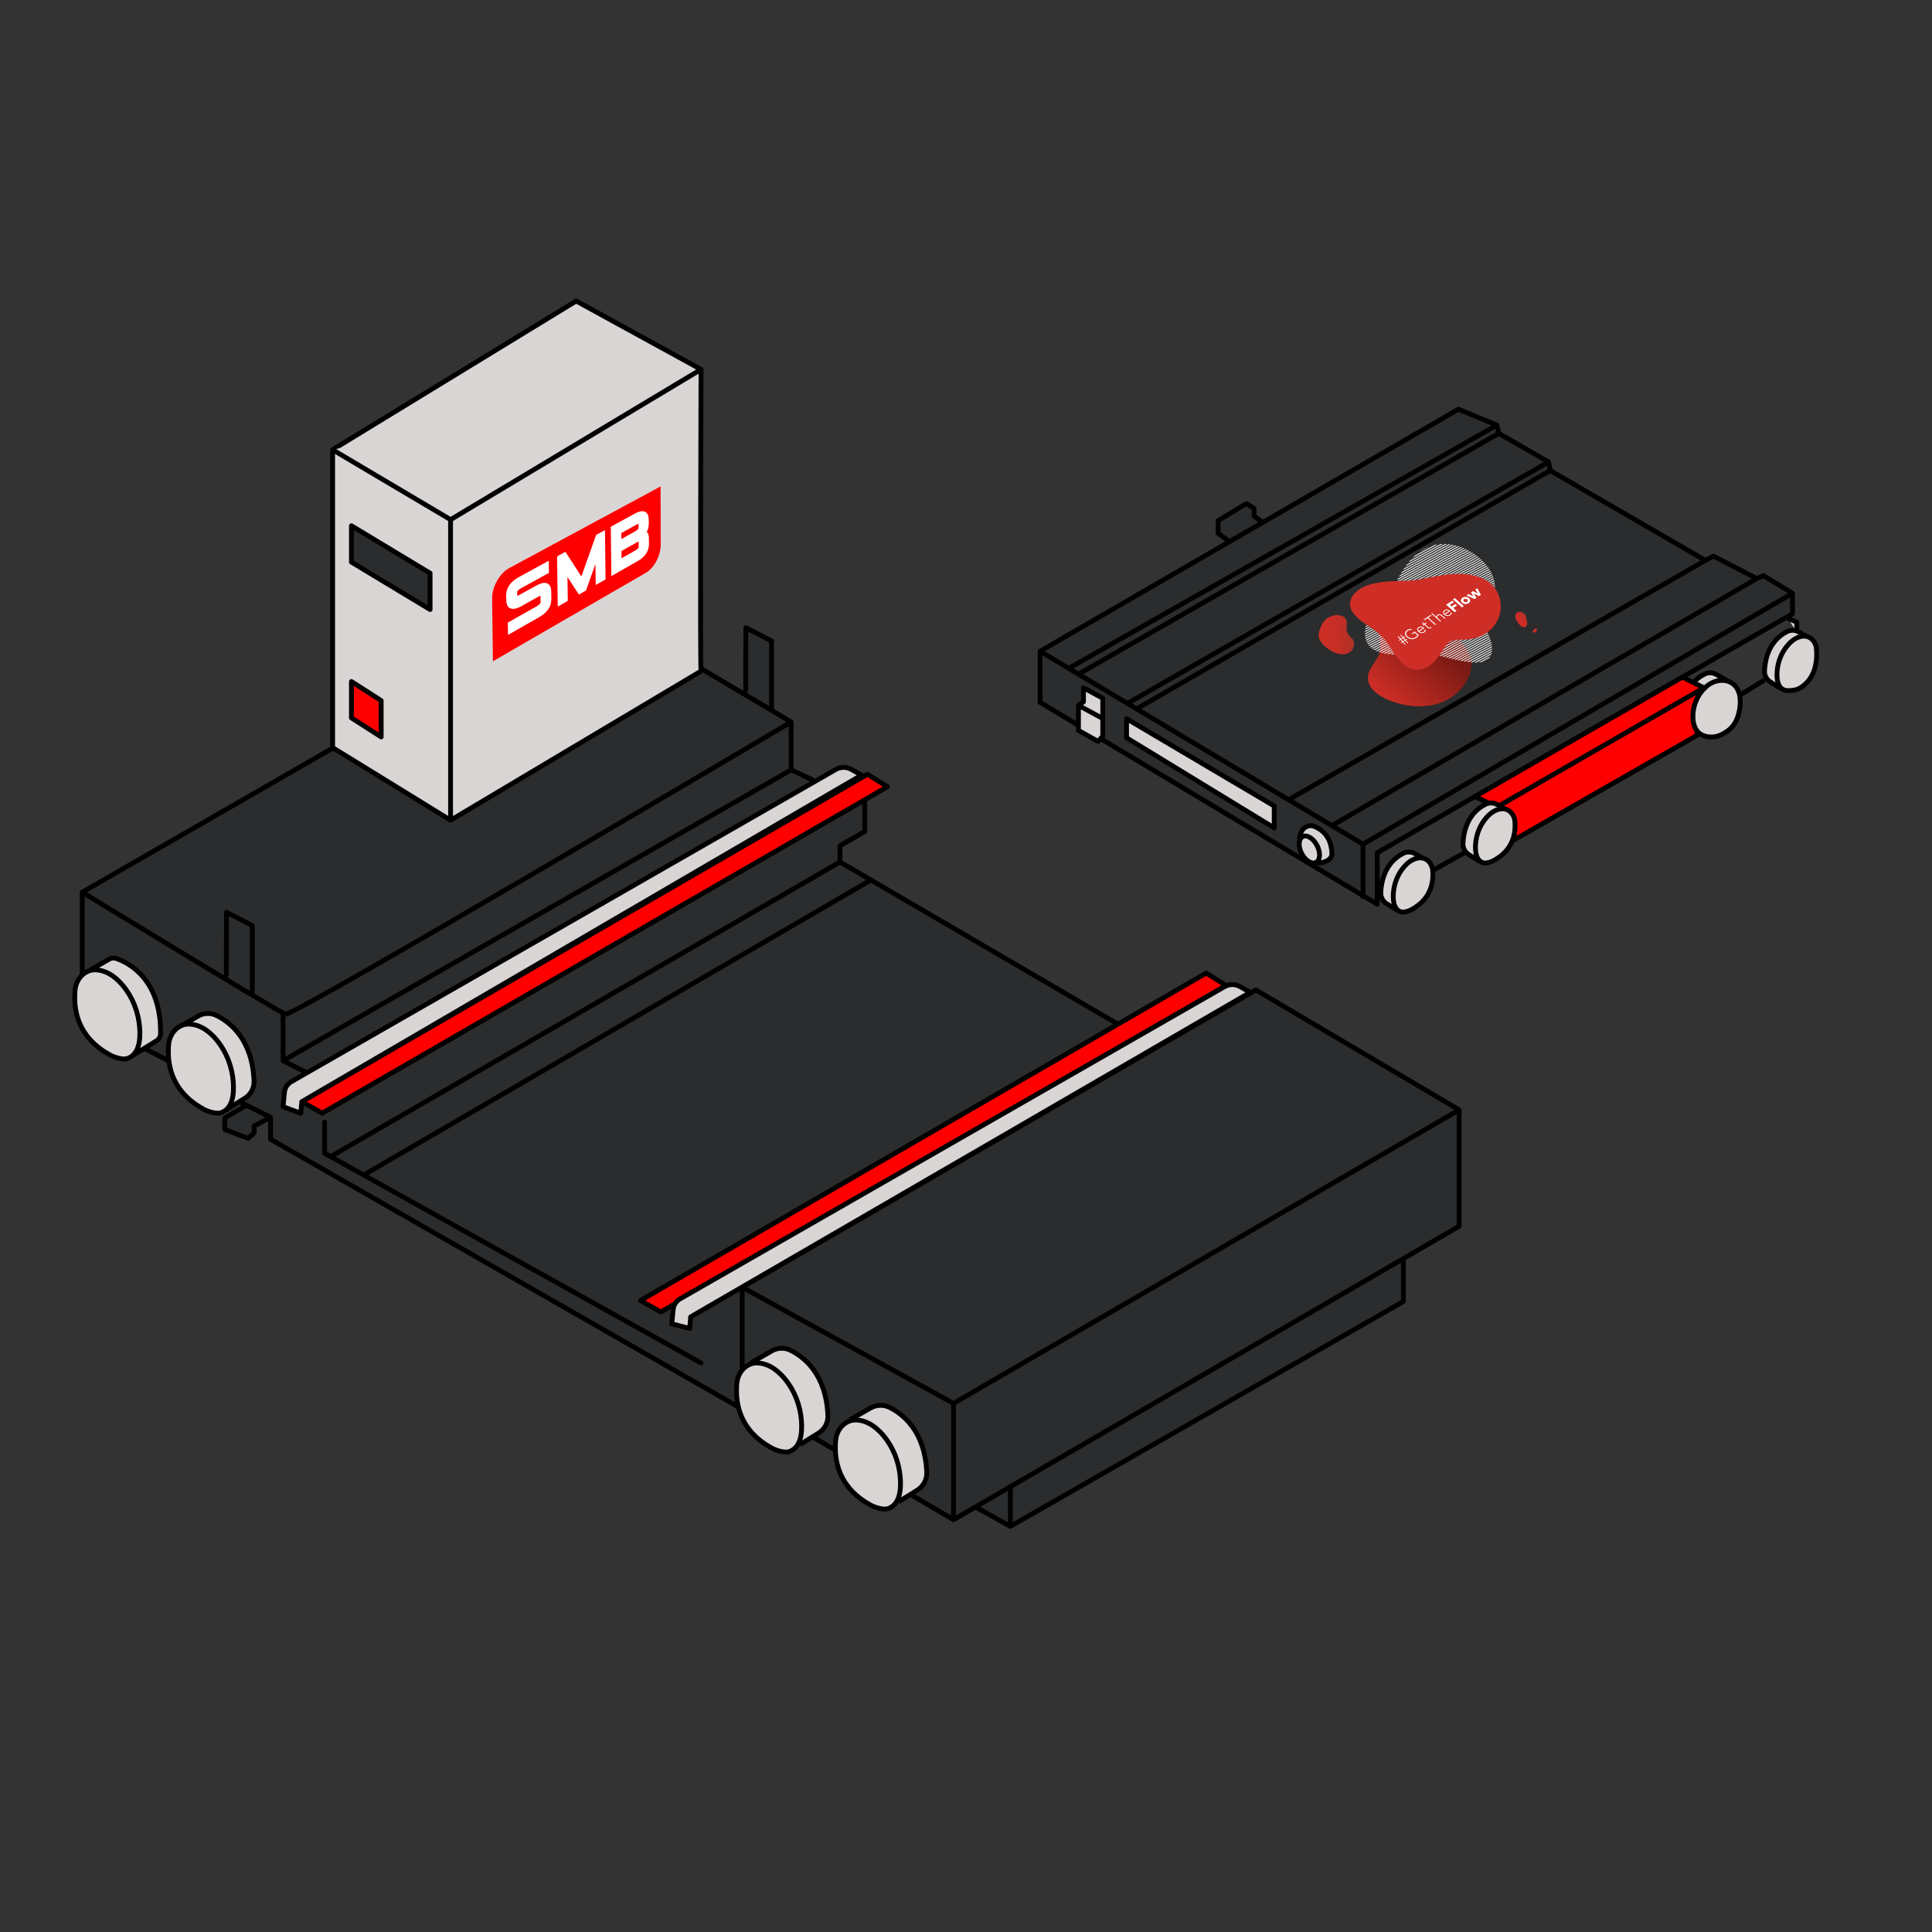 <?xml version="1.0" encoding="UTF-8"?>
<svg xmlns="http://www.w3.org/2000/svg" xmlns:xlink="http://www.w3.org/1999/xlink" id="CAPtriever" viewBox="0 0 800 800">
  <rect x="0" y="0" width="800" height="800" fill="#333333" stroke="none"/>
  <defs>
    <style>
      .cls-1 {
        fill-rule: evenodd;
      }

      .cls-1, .cls-2 {
        fill: #fff;
      }

      .cls-3 {
        fill: url(#Unbenannter_Verlauf_2);
      }

      .cls-4 {
        fill: url(#Unbenannter_Verlauf_4);
      }

      .cls-5 {
        fill: #f4f4f4;
      }

      .cls-6 {
        stroke-linecap: round;
      }

      .cls-6, .cls-7, .cls-8 {
        fill: none;
      }

      .cls-6, .cls-7, .cls-8, .cls-9, .cls-10, .cls-11 {
        stroke-width: 2px;
      }

      .cls-6, .cls-8, .cls-9, .cls-10, .cls-11 {
        stroke: #000;
        stroke-linejoin: round;
      }

      .cls-7 {
        stroke: #fff;
        stroke-miterlimit: 3.86;
      }

      .cls-12, .cls-9 {
        fill: #2b2c2d;
      }

      .cls-13 {
        fill: #ce2e26;
      }

      .cls-10, .cls-14 {
        fill: red;
      }

      .cls-15 {
        fill: url(#Unbenannter_Verlauf_4-3);
      }

      .cls-16 {
        fill: url(#Unbenannter_Verlauf_4-2);
      }

      .cls-11 {
        fill: #dad5d5;
      }
    </style>
    <linearGradient id="Unbenannter_Verlauf_2" data-name="Unbenannter Verlauf 2" x1="565.6" y1="-6434.44" x2="606.31" y2="-6434.44" gradientTransform="translate(-4885.72 -3825.12) rotate(-33.41) scale(1 -1) skewX(-15)" gradientUnits="userSpaceOnUse">
      <stop offset="0" stop-color="#ce2e26"></stop>
      <stop offset=".24" stop-color="#b42820"></stop>
      <stop offset=".75" stop-color="#7f1b15"></stop>
      <stop offset="1" stop-color="#6b1611"></stop>
    </linearGradient>
    <linearGradient id="Unbenannter_Verlauf_4" data-name="Unbenannter Verlauf 4" x1="628.23" y1="-6444.15" x2="633.15" y2="-6444.15" gradientTransform="translate(-4885.72 -3825.12) rotate(-33.41) scale(1 -1) skewX(-15)" gradientUnits="userSpaceOnUse">
      <stop offset="0" stop-color="#ce2e26"></stop>
      <stop offset=".35" stop-color="#cb2e26"></stop>
      <stop offset=".61" stop-color="#c22e26"></stop>
      <stop offset=".85" stop-color="#b33127"></stop>
      <stop offset="1" stop-color="#a63629"></stop>
    </linearGradient>
    <linearGradient id="Unbenannter_Verlauf_4-2" data-name="Unbenannter Verlauf 4" x1="629.59" y1="-6450.98" x2="631.79" y2="-6450.98" xlink:href="#Unbenannter_Verlauf_4"></linearGradient>
    <linearGradient id="Unbenannter_Verlauf_4-3" data-name="Unbenannter Verlauf 4" x1="567.98" y1="-6403.01" x2="577.71" y2="-6411.18" xlink:href="#Unbenannter_Verlauf_4"></linearGradient>
  </defs>
  <polyline class="cls-9" points="102.05 457.66 93.08 462.88 93.08 467.72 102.75 471.37 105.24 469.1 105.24 466.24 112.02 462.65"></polyline>
  <path class="cls-9" d="M522.98,216.27c-.33-.07-3.71-2.61-3.71-2.61v-3.16l-3.22-1.97-11.64,7.04v5.29l4.9,3.56"></path>
  <polygon class="cls-12" points="581.1 515.97 581.1 538.93 418.37 632.04 305.73 582.57 112.02 471.73 112.02 462.65 54.12 431.14 34.72 403.19 34.72 369.07 243.43 248.98 327.6 298.96 327.6 318.78 358.09 331.18 358.09 344.3 347.82 350.21 347.82 356.92 478.28 433.77 581.1 515.97"></polygon>
  <path class="cls-9" d="M308.85,287.83c-.15-.09,0-27.93,0-27.93l10.66,5.52v28.73"></path>
  <path class="cls-9" d="M34.06,369.45l209.36-120.46,84.17,49.97s-206.21,122.04-209.36,120.99c-3.16-1.05-84.17-50.5-84.17-50.5Z"></path>
  <path class="cls-11" d="M73.48,425.65l8.57-4.92c2.33-1.33,5.15-1.42,7.56-.25,5.66,2.75,14.9,9.87,15.58,27.17.11,2.88-1.37,5.6-3.82,7.12l-7.77,4.8"></path>
  <polygon class="cls-9" points="307.32 533.01 307.32 577.84 394.83 629.28 604.19 507.76 604.19 459.57 520.03 409.92 307.32 533.01"></polygon>
  <polyline class="cls-8" points="307.32 533.01 394.83 581.11 604.19 459.57"></polyline>
  <line class="cls-8" x1="394.83" y1="581.11" x2="394.83" y2="629.28"></line>
  <polyline class="cls-8" points="581.1 521.17 581.1 538.93 418.37 632.04 403.93 624"></polyline>
  <polyline class="cls-8" points="327.6 298.96 327.6 318.78 117.21 439.23 117.21 419.95"></polyline>
  <path class="cls-11" d="M34.72,403.19l10.51-6.03c.85-.49,1.86-.6,2.79-.3,4.72,1.57,18.75,8.16,18.46,31.13-.02,1.2-.63,2.33-1.65,2.96l-5.83,3.6-4.14,2.56"></path>
  <line class="cls-8" x1="69.7" y1="439.23" x2="59.73" y2="434.1"></line>
  <polyline class="cls-8" points="99.1 456.18 112.02 462.65 112.02 471.73 309.3 584.62"></polyline>
  <polygon class="cls-10" points="359.19 320.62 367.48 325.75 133.39 460.94 124.97 456.18 359.19 320.62"></polygon>
  <polygon class="cls-10" points="499.45 402.93 507.73 408.06 273.64 543.26 265.23 538.49 499.45 402.93"></polygon>
  <line class="cls-8" x1="117.21" y1="439.23" x2="127.14" y2="444.24"></line>
  <line class="cls-8" x1="327.6" y1="318.78" x2="336.83" y2="323.12"></line>
  <path class="cls-11" d="M356.76,320.95l-4.3-2.38c-1.98-1.1-4.4-1.08-6.37.05l-225.46,129.28c-1.61.92-2.67,2.57-2.85,4.41l-.57,5.94,7.36,2.71.39-4.77,231.79-135.23Z"></path>
  <path class="cls-11" d="M517.72,410.89l-4.3-2.38c-1.98-1.1-4.4-1.08-6.37.05l-225.46,129.28c-1.61.92-2.67,2.57-2.85,4.41l-.57,5.94,7.43,1.87.39-4.77,231.72-134.39Z"></path>
  <polyline class="cls-8" points="358.09 331.18 358.09 344.3 347.82 350.21 347.82 356.92 462.69 423.95"></polyline>
  <path class="cls-11" d="M311.09,564.25l8.51-4.88c2.37-1.36,5.25-1.45,7.7-.25,5.66,2.77,14.8,9.88,15.51,27.06.12,2.93-1.39,5.7-3.89,7.25l-7.69,4.75"></path>
  <path class="cls-11" d="M313.73,564.38c3.26.14,7.21,1.69,11.26,6.58,4.01,4.84,6.33,10.89,6.85,17.15.44,5.32-.24,11.35-5.07,12.97-1.96.66-5.56-.53-7.36-1.55-4.93-2.77-15.66-9.8-14.32-26.57.39-4.93,4.11-8.78,8.65-8.59Z"></path>
  <path class="cls-11" d="M352.03,587.86l8.37-4.8c2.46-1.41,5.45-1.52,7.99-.26,5.65,2.81,14.6,9.91,15.36,26.81.14,3.04-1.44,5.91-4.03,7.51l-7.54,4.66"></path>
  <path class="cls-11" d="M354.66,587.99c3.26.14,7.21,1.69,11.26,6.58,4.01,4.84,6.33,10.89,6.85,17.15.44,5.32-.24,11.35-5.07,12.97-1.96.66-5.56-.53-7.36-1.55-4.93-2.77-15.66-9.8-14.32-26.57.39-4.93,4.11-8.78,8.65-8.59Z"></path>
  <line class="cls-8" x1="347.82" y1="356.92" x2="136.97" y2="478.88"></line>
  <polyline class="cls-6" points="134.41 464.66 134.41 477.52 290.28 564.38"></polyline>
  <line class="cls-8" x1="360.62" y1="364.39" x2="150.66" y2="486.51"></line>
  <path class="cls-8" d="M93.8,405.66c-.15-.09,0-27.93,0-27.93l10.66,5.52v28.73"></path>
  <line class="cls-8" x1="418.37" y1="632.04" x2="418.37" y2="614.96"></line>
  <path class="cls-11" d="M78.46,424.06c3.26.14,7.21,1.69,11.26,6.58,4.01,4.84,6.33,10.89,6.85,17.15.44,5.32-.24,11.35-5.07,12.97-1.96.66-5.56-.53-7.36-1.55-4.93-2.77-15.66-9.8-14.32-26.57.39-4.93,4.11-8.78,8.65-8.59Z"></path>
  <path class="cls-11" d="M39.7,401.6c3.26.14,7.21,1.69,11.26,6.58,4.01,4.84,6.33,10.89,6.85,17.15.44,5.32-.24,11.35-5.07,12.97-1.96.66-5.56-.53-7.36-1.55-4.93-2.77-15.66-9.8-14.32-26.57.39-4.93,4.11-8.78,8.65-8.59Z"></path>
  <line class="cls-11" x1="34.06" y1="369.45" x2="34.06" y2="403.19"></line>
  <polygon class="cls-9" points="430.69 269.66 603.89 169.45 619.81 176.03 620.6 179.45 641.24 191.28 641.9 194.83 706.14 232.05 709.5 230.28 727.45 239.55 730.21 238.36 742.24 245.66 742.24 254.14 570.29 353.11 570.29 374.41 430.69 290.84 430.69 269.66"></polygon>
  <path class="cls-11" d="M591.04,356.41l-5.09-2.92c-1.49-.86-3.32-.93-4.86-.16-3.44,1.71-8.88,6.03-9.34,16.31-.08,1.85.88,3.6,2.45,4.57l4.59,2.83"></path>
  <path class="cls-11" d="M587.99,355.22c-1.98.08-4.39,1.03-6.85,4.01-2.44,2.95-3.85,6.62-4.16,10.44-.26,3.23.14,6.91,3.08,7.89,1.19.4,3.38-.32,4.48-.94,3-1.69,9.53-5.96,8.71-16.17-.24-3-2.5-5.34-5.26-5.23Z"></path>
  <path class="cls-11" d="M715.79,282.2l-5.09-2.92c-1.49-.86-3.32-.93-4.86-.16-3.44,1.71-8.88,6.03-9.34,16.31-.08,1.85.88,3.6,2.45,4.57l4.59,2.83"></path>
  <path class="cls-11" d="M749.94,264.61l-5.09-2.92c-1.49-.86-3.32-.93-4.86-.16-3.44,1.71-8.88,6.03-9.34,16.31-.08,1.85.88,3.6,2.45,4.57l4.59,2.83"></path>
  <path class="cls-11" d="M746.89,263.42c-1.98.08-4.39,1.03-6.85,4.01-2.44,2.95-3.85,6.62-4.16,10.44-.26,3.23.14,6.91,3.08,7.89,1.19.4,4.24.17,5.65-.5,3.54-1.69,8.36-6.4,7.54-16.6-.24-3-2.5-5.34-5.26-5.23Z"></path>
  <line class="cls-11" x1="619.81" y1="176.03" x2="442.54" y2="276.74"></line>
  <line class="cls-11" x1="620.6" y1="179.45" x2="446.56" y2="279.15"></line>
  <line class="cls-11" x1="641.24" y1="191.28" x2="466.85" y2="291.27"></line>
  <line class="cls-11" x1="641.9" y1="194.83" x2="471" y2="293.33"></line>
  <line class="cls-11" x1="727.45" y1="239.55" x2="551.5" y2="341.88"></line>
  <line class="cls-11" x1="706.14" y1="232.05" x2="533.58" y2="331.16"></line>
  <polyline class="cls-11" points="740.29 256.05 744.01 257.63 744.01 261.69"></polyline>
  <line class="cls-11" x1="730.64" y1="281.57" x2="720.16" y2="288.01"></line>
  <path class="cls-10" d="M696.66,280.38l8.9,4.41s-7.23,6.55-2.5,19.49l-78.51,44.89-4.68-14.99-9.13-4.34,85.92-49.45Z"></path>
  <line class="cls-8" x1="619.86" y1="334.17" x2="705.55" y2="284.79"></line>
  <path class="cls-11" d="M625.08,336.1l-5.09-2.92c-1.49-.86-3.32-.93-4.86-.16-3.44,1.71-8.88,6.03-9.34,16.31-.08,1.85.88,3.6,2.45,4.57l4.59,2.83"></path>
  <path class="cls-11" d="M622.03,334.91c-1.98.08-4.39,1.03-6.85,4.01s-3.85,6.62-4.16,10.44c-.26,3.23.14,6.91,3.08,7.89,1.19.4,3.38-.32,4.48-.94,3-1.69,9.53-5.96,8.71-16.17-.24-3-2.5-5.34-5.26-5.23Z"></path>
  <path class="cls-11" d="M706.44,284.39c1.89-1.72,4.36-2.74,6.91-2.65,2.4.09,5.16,1.08,6.58,4.7,1.28,3.26.58,8.28-.8,11.49-1.35,3.17-3.81,5.15-6.68,6.42-2.69,1.19-5.84,1.15-8.34-.39-2.05-1.27-3.45-4.29-3.03-8.85.29-3.19,1.55-6.23,3.49-8.79.37-.49,1.11-1.23,1.88-1.93Z"></path>
  <path class="cls-11" d="M606.52,353.11c-.39.08-13.27,7.34-13.27,7.34"></path>
  <polyline class="cls-8" points="742.24 245.66 564.38 349.57 430.69 269.66"></polyline>
  <line class="cls-8" x1="564.38" y1="349.57" x2="564.38" y2="372.03"></line>
  <g>
    <polygon class="cls-11" points="446.56 302.44 446.56 292.09 448.64 290.61 448.64 284.79 456.63 289.13 456.63 304.91 454.65 306.98 446.56 302.44"></polygon>
    <line class="cls-11" x1="446.56" y1="292.09" x2="456.63" y2="297.51"></line>
  </g>
  <polygon class="cls-11" points="466.48 297.62 466.48 305.51 527.63 342.82 527.63 333.75 466.48 297.62"></polygon>
  <path class="cls-11" d="M538.09,347.69s0-3.42,2.22-4.99c1.12-.8,2.51-1.06,3.79-.54,2.32.93,7.02,3.33,7.41,11.05.1,1.99-1.15,2.97-3.36,3.77-.6.22-2.34.41-3.15.27"></path>
  <ellipse class="cls-11" cx="542.18" cy="351.76" rx="3.59" ry="6.02" transform="translate(-100.82 286.62) rotate(-27.19)"></ellipse>
  <g>
    <path class="cls-3" d="M608.4,270.43c-.36-.79-.82-1.56-1.4-2.3-3.96-5.02-10.82-10.9-18.02-12.99-2.21-.64-4.54-.86-6.79-.57-5.09.66-9.47,1.95-10.83,6.13-.88,2.71.39,5.3.18,8.02-.39,5.15-6.93,8.76-4.67,14.33,1.66,4.09,6.99,6.75,11.92,8.16,4.98,1.43,10.51,1.68,15.38.5,1.18-.29,2.32-.65,3.4-1.1,8.11-3.37,14.18-12.75,10.82-20.17h0Z"></path>
    <g>
      <path class="cls-5" d="M612.34,274.32l3.98-2.14.79-.43c-.14.25-.29.47-.46.67l-.07.04-3.17,1.71h0c-.35.07-.7.12-1.08.15h0Z"></path>
      <path class="cls-5" d="M610.47,274.37l5.25-2.83,1.88-1.01c-.05.18-.1.35-.16.51l-1.45.78-4.74,2.55c-.25,0-.51,0-.78,0h0Z"></path>
      <path class="cls-5" d="M608.88,274.26l6.24-3.36,2.66-1.43c-.01.16-.03.31-.06.46l-2.34,1.26-5.82,3.13c-.22-.02-.45-.04-.68-.06h0Z"></path>
      <path class="cls-5" d="M607.43,274.09l7.08-3.82,3.31-1.78c0,.15,0,.29,0,.43l-3.03,1.63-6.72,3.62c-.21-.03-.42-.05-.63-.09h0Z"></path>
      <path class="cls-5" d="M606.06,273.86l.05-.03,7.8-4.2,3.86-2.08c0,.06.01.13.02.19,0,.07,0,.15.01.22l-3.62,1.95-7.52,4.05c-.2-.03-.4-.07-.6-.1h0Z"></path>
      <path class="cls-5" d="M604.75,273.61l.76-.41,7.8-4.2,4.34-2.34c.02.13.05.26.06.39l-4.14,2.23-7.8,4.2-.45.24c-.19-.04-.38-.08-.58-.11h0Z"></path>
      <path class="cls-5" d="M603.47,273.34l1.44-.77,7.8-4.2,4.75-2.56c.03.13.06.25.09.38l-4.58,2.46-7.8,4.2-1.14.61c-.19-.04-.38-.08-.56-.12h0Z"></path>
      <path class="cls-5" d="M602.23,273.05l2.08-1.12,7.8-4.2,5.11-2.75c.04.12.08.24.11.37l-4.96,2.67-7.8,4.2-1.8.97c-.18-.04-.37-.09-.55-.13h0Z"></path>
      <path class="cls-5" d="M600.99,272.76l2.72-1.46,7.8-4.2,5.42-2.92c.05.12.09.24.13.35l-5.29,2.85-7.8,4.2-2.44,1.31c-.18-.04-.36-.09-.55-.13h0Z"></path>
      <path class="cls-5" d="M599.77,272.46l3.34-1.8,7.8-4.2,5.71-3.07c.05.11.1.23.14.35l-5.59,3.01-7.8,4.2-3.06,1.65c-.18-.05-.36-.09-.54-.13h0Z"></path>
      <path class="cls-5" d="M598.55,272.15l3.95-2.13,7.8-4.2,5.97-3.21c.05.11.1.23.16.34l-5.86,3.15-7.8,4.2-3.68,1.98c-.18-.05-.36-.09-.54-.13h0Z"></path>
      <path class="cls-5" d="M597.33,271.85l4.58-2.46,7.8-4.2,6.2-3.34c.06.11.11.23.16.34l-6.1,3.28-7.8,4.2-4.3,2.31c-.18-.04-.36-.09-.54-.13h0Z"></path>
      <path class="cls-5" d="M596.1,271.56l5.21-2.8,7.8-4.2,6.42-3.46c.06.11.11.22.17.33l-6.33,3.41-7.8,4.2-4.92,2.65c-.18-.04-.37-.09-.55-.13h0Z"></path>
      <path class="cls-5" d="M594.84,271.27l5.86-3.16,7.8-4.2,6.64-3.57c.06.11.12.22.17.33l-6.54,3.52-7.8,4.2-5.57,3c-.19-.04-.38-.08-.56-.12h0Z"></path>
      <path class="cls-5" d="M593.54,271.01l6.56-3.53,7.8-4.2,6.85-3.69c.05.1.1.19.15.29,0,.02.02.03.02.04l-6.75,3.64-7.8,4.2-6.24,3.36c-.2-.04-.39-.08-.58-.11h0Z"></path>
      <path class="cls-5" d="M592.17,270.8l7.33-3.95,7.8-4.2,7.03-3.79c.06.11.12.22.18.33l-6.95,3.74-7.8,4.2-6.98,3.76c-.21-.03-.42-.06-.62-.09h0Z"></path>
      <path class="cls-5" d="M590.6,270.68l.49-.27,7.8-4.2,7.8-4.2,7.23-3.89c.06.11.12.22.18.33l-7.14,3.85-7.8,4.2-7.8,4.2-.03.02c-.26-.02-.5-.03-.73-.03h0Z"></path>
      <path class="cls-5" d="M588.73,270.73l1.77-.95,7.8-4.2,7.8-4.2,7.44-4.01c.05.11.11.22.17.33l-7.34,3.95-7.8,4.2-7.8,4.2-1.18.64c-.27,0-.56.02-.85.03h0Z"></path>
      <path class="cls-5" d="M586.74,270.84l3.15-1.7,7.8-4.2,7.8-4.2,7.7-4.15c.05.12.09.23.14.35l-7.58,4.08-7.8,4.2-7.8,4.2-2.53,1.36c-.29.02-.58.03-.89.05h0Z"></path>
      <path class="cls-5" d="M584.74,270.96l4.55-2.45,7.8-4.2,7.8-4.2,7.8-4.2.24-.13c.03.12.07.25.11.37l-.08.04-7.8,4.2-7.8,4.2-7.8,4.2-3.93,2.12c-.29.02-.59.03-.89.05h0Z"></path>
      <path class="cls-5" d="M582.78,271.05l5.91-3.18,7.8-4.2,7.8-4.2,7.8-4.2.7-.38c0,.13.02.27.04.4l-.47.25-7.8,4.2-7.8,4.2-7.8,4.2-5.32,2.86c-.28.01-.57.03-.86.04h0Z"></path>
      <path class="cls-5" d="M580.89,271.11l7.2-3.87,7.8-4.2,7.8-4.2,7.8-4.2,1.42-.77c-.04.14-.08.29-.1.44,0,.01,0,.03,0,.04l-1.05.57-7.8,4.2-7.8,4.2-7.8,4.2-6.64,3.57c-.27,0-.55.01-.83.02Z"></path>
      <path class="cls-5" d="M579.1,271.12l.59-.32,7.8-4.2,7.8-4.2,7.8-4.2,7.8-4.2,2.78-1.5c-.17.22-.33.44-.46.67h0l-2.05,1.11-7.8,4.2-7.8,4.2-7.8,4.2-7.8,4.2-.07.04c-.26,0-.52,0-.78,0h0Z"></path>
      <path class="cls-5" d="M577.41,271.07l1.68-.9,7.8-4.2,7.8-4.2,7.8-4.2,7.8-4.2,5.44-2.93c-.31.32-.66.64-1.01.97l-4.17,2.24-7.8,4.2-7.8,4.2-7.8,4.2-7.8,4.2-1.21.65c-.25,0-.49-.02-.74-.03h0Z"></path>
      <path class="cls-5" d="M575.84,270.96l2.65-1.43,7.8-4.2,7.8-4.2,7.8-4.2,7.8-4.2,7.46-4.02c-.17.24-.35.48-.53.71l-6.66,3.59-7.8,4.2-7.8,4.2-7.8,4.2-7.8,4.2-2.23,1.2c-.23-.02-.46-.04-.68-.06h0Z"></path>
      <path class="cls-5" d="M574.38,270.78l3.51-1.89,7.8-4.2,7.8-4.2,7.8-4.2,7.8-4.2,7.8-4.2,1.11-.6c-.1.21-.21.41-.33.6h0l-.52.28-7.8,4.2-7.8,4.2-7.8,4.2-7.8,4.2-7.8,4.2-3.14,1.69c-.21-.03-.42-.05-.63-.08h0Z"></path>
      <path class="cls-5" d="M573.03,270.55l4.25-2.29,7.8-4.2,7.8-4.2,7.8-4.2,7.8-4.2,7.8-4.2,2.25-1.21c-.06.18-.13.36-.2.53h0l-1.77.96-7.8,4.2-7.8,4.2-7.8,4.2-7.8,4.2-7.8,4.2-3.94,2.12c-.2-.03-.39-.07-.58-.11h0Z"></path>
      <path class="cls-5" d="M571.8,270.25l4.88-2.63,7.8-4.2,7.8-4.2,7.8-4.2,7.8-4.2,7.8-4.2,3.16-1.7c-.03.16-.07.33-.12.49l-2.78,1.5-7.8,4.2-7.8,4.2-7.8,4.2-7.8,4.2-7.8,4.2-4.61,2.48c-.18-.04-.36-.09-.53-.14h0Z"></path>
      <path class="cls-5" d="M570.69,269.89l5.39-2.9,7.8-4.2,7.8-4.2,7.8-4.2,7.8-4.2,7.8-4.2,3.92-2.11c-.01.15-.03.3-.05.45l-3.6,1.94-7.8,4.2-7.8,4.2-7.8,4.2-7.8,4.2-7.8,4.2-5.18,2.79c-.16-.05-.32-.11-.48-.17h0Z"></path>
      <path class="cls-5" d="M569.69,269.47l5.79-3.12,7.8-4.2,7.8-4.2,7.8-4.2,7.8-4.2,7.8-4.2,4.56-2.46c0,.05,0,.1,0,.15,0,.09,0,.18,0,.27l-4.29,2.31-7.8,4.2-7.8,4.2-7.8,4.2-7.8,4.2-7.8,4.2-5.63,3.03c-.15-.06-.29-.13-.43-.19h0Z"></path>
      <path class="cls-5" d="M568.8,268.99l6.08-3.27,7.8-4.2,7.8-4.2,7.8-4.2,7.8-4.2,7.8-4.2,5.12-2.76c.01.14.02.27.03.41l-4.88,2.63-7.8,4.2-7.8,4.2-7.8,4.2-7.8,4.2-7.8,4.2-5.96,3.21c-.13-.07-.26-.14-.38-.22h0Z"></path>
      <path class="cls-5" d="M568.01,268.45l6.26-3.37,7.8-4.2,7.8-4.2,7.8-4.2,7.8-4.2,7.8-4.2,5.6-3.02c.02.13.04.26.06.39l-5.4,2.91-7.8,4.2-7.8,4.2-7.8,4.2-7.8,4.2-7.8,4.2-6.2,3.34c-.11-.08-.23-.16-.34-.24h0Z"></path>
      <path class="cls-5" d="M567.62,268.13c-.1-.09-.2-.18-.29-.27l6.34-3.42,7.8-4.2,7.8-4.2,7.8-4.2,7.8-4.2,7.8-4.2,6.03-3.24c.03.13.06.25.09.38l-5.85,3.15-7.8,4.2-7.8,4.2-7.8,4.2-7.8,4.2-7.8,4.2-6.32,3.4h0Z"></path>
      <path class="cls-5" d="M567,267.51c-.09-.1-.17-.19-.25-.29l6.32-3.41,7.8-4.2,7.8-4.2,7.8-4.2,7.8-4.2,7.8-4.2,6.39-3.44c.04.12.08.24.11.37l-6.24,3.36-7.8,4.2-7.8,4.2-7.8,4.2-7.8,4.2-7.8,4.2-6.34,3.42h0Z"></path>
      <path class="cls-5" d="M566.47,266.83c-.07-.1-.14-.21-.2-.32l6.2-3.34,7.8-4.2,7.8-4.2,7.8-4.2,7.8-4.2,7.8-4.2,6.71-3.61c.05.12.09.24.13.35l-6.58,3.54-7.8,4.2-7.8,4.2-7.8,4.2-7.8,4.2-7.8,4.2-6.27,3.38h0Z"></path>
      <path class="cls-5" d="M566.04,266.11c-.06-.11-.11-.22-.16-.34l5.99-3.23,7.8-4.2,7.8-4.2,7.8-4.2,7.8-4.2,7.8-4.2,6.98-3.76c.05.11.1.23.15.34l-6.87,3.7-7.8,4.2-7.8,4.2-7.8,4.2-7.8,4.2-7.8,4.2-6.1,3.28h0Z"></path>
      <path class="cls-5" d="M565.7,265.33c-.04-.12-.08-.24-.12-.36l5.69-3.06,7.8-4.2,7.8-4.2,7.8-4.2,7.8-4.2,7.8-4.2,7.22-3.89c.06.11.11.22.17.33l-7.12,3.83-7.8,4.2-7.8,4.2-7.8,4.2-7.8,4.2-7.8,4.2-5.84,3.14Z"></path>
      <path class="cls-5" d="M565.46,264.5c-.03-.13-.06-.25-.08-.38l5.3-2.85,7.8-4.2,7.8-4.2,7.8-4.2,7.8-4.2,7.8-4.2,7.41-3.99c.06.11.12.22.18.33l-7.33,3.95-7.8,4.2-7.8,4.2-7.8,4.2-7.8,4.2-7.8,4.2-5.48,2.95h0Z"></path>
      <path class="cls-5" d="M565.3,263.63c-.02-.13-.03-.27-.04-.4l4.82-2.59,7.8-4.2,7.8-4.2,7.8-4.2,7.8-4.2,7.8-4.2,7.57-4.08c.07.1.13.21.2.32l-7.5,4.04-7.8,4.2-7.8,4.2-7.8,4.2-7.8,4.2-7.8,4.2-5.04,2.71h0Z"></path>
      <path class="cls-5" d="M565.22,262.71c0-.14,0-.28,0-.42l4.25-2.29,7.8-4.2,7.8-4.2,7.8-4.2,7.8-4.2,7.8-4.2,7.69-4.14c.08.1.15.21.22.31l-7.64,4.11-7.8,4.2-7.8,4.2-7.8,4.2-7.8,4.2-7.8,4.2-4.51,2.43h0Z"></path>
      <path class="cls-5" d="M565.23,261.75c0-.15.02-.3.03-.44l3.61-1.94,7.8-4.2,7.8-4.2,7.8-4.2,7.8-4.2,7.8-4.2,7.78-4.19c.08.1.15.2.23.3l-7.74,4.17-7.8,4.2-7.8,4.2-7.8,4.2-7.8,4.2-7.8,4.2-3.9,2.1h0Z"></path>
      <path class="cls-5" d="M565.32,260.74c.02-.15.04-.31.06-.46h0l2.88-1.55,7.8-4.2,7.8-4.2,7.8-4.2,7.8-4.2,7.8-4.2,7.8-4.2.03-.02c.08.1.17.19.25.29h0s-7.8,4.21-7.8,4.21l-7.8,4.2-7.8,4.2-7.8,4.2-7.8,4.2-7.8,4.2-3.21,1.73h0Z"></path>
      <path class="cls-5" d="M565.47,259.7c.03-.16.05-.31.08-.47h0l2.12-1.14,7.8-4.2,7.8-4.2,7.8-4.2,7.8-4.2,7.8-4.2,7.8-4.2.05-.03c.09.09.18.19.26.29l-.05.02-7.8,4.2-7.8,4.2-7.8,4.2-7.8,4.2-7.8,4.2-7.8,4.2-2.46,1.32h0Z"></path>
      <path class="cls-5" d="M565.62,258.66l.05-.45,1.4-.75,7.8-4.2,7.8-4.2,7.8-4.2,7.8-4.2,7.8-4.2,7.8-4.2.04-.02c.09.09.18.18.28.28l-.05.03-7.8,4.2-7.8,4.2-7.8,4.2-7.8,4.2-7.8,4.2-7.8,4.2-1.71.92h0Z"></path>
      <path class="cls-5" d="M565.73,257.64c.02-.16.05-.31.07-.46l.66-.35,7.8-4.2,7.8-4.2,7.8-4.2,7.8-4.2,7.8-4.2,7.8-4.2h0c.1.09.19.18.29.27h-.03s-7.8,4.21-7.8,4.21l-7.8,4.2-7.8,4.2-7.8,4.2-7.8,4.2-7.8,4.2-1,.54h0Z"></path>
      <path class="cls-5" d="M565.9,256.59c.03-.16.06-.32.09-.47l7.68-4.13,7.8-4.2,7.8-4.2,7.8-4.2,7.8-4.2,7.74-4.16c.1.09.2.17.3.26l-7.77,4.18-7.8,4.2-7.8,4.2-7.8,4.2-7.8,4.2-7.8,4.2-.23.12h0Z"></path>
      <path class="cls-5" d="M566.12,255.51c.04-.17.08-.33.12-.49l6.82-3.67,7.8-4.2,7.8-4.2,7.8-4.2,7.8-4.2,7.63-4.11c.11.08.21.17.32.25l-7.68,4.14-7.8,4.2-7.8,4.2-7.8,4.2-7.8,4.2-7.21,3.88h0Z"></path>
      <path class="cls-5" d="M566.42,254.39c.06-.18.12-.35.18-.52h0l5.86-3.15,7.8-4.2,7.8-4.2,7.8-4.2,7.8-4.2,7.5-4.04c.11.08.22.16.33.25l-7.56,4.07-7.8,4.2-7.8,4.2-7.8,4.2-7.8,4.2-6.3,3.39h0Z"></path>
      <path class="cls-5" d="M566.9,253.18c.09-.2.2-.4.3-.59l4.66-2.51,7.8-4.2,7.8-4.2,7.8-4.2,7.8-4.2,7.32-3.94c.12.08.23.16.35.24l-7.4,3.99-7.8,4.2-7.8,4.2-7.8,4.2-7.8,4.2-5.23,2.82h0Z"></path>
      <path class="cls-5" d="M567.74,251.76c.2-.27.43-.54.68-.79h0l2.84-1.53,7.8-4.2,7.8-4.2,7.8-4.2,7.8-4.2,7.12-3.83c.12.08.24.15.36.23l-7.22,3.89-7.8,4.2-7.8,4.2-7.8,4.2-7.8,4.2-3.79,2.04h0Z"></path>
      <path class="cls-5" d="M571.37,248.85c.7-.45,1.34-.94,1.92-1.46q.39-.35,0,0h0l5.17-2.78,7.8-4.2,7.8-4.2,7.8-4.2,6.88-3.7c.13.07.25.15.38.22l-6.99,3.76-7.8,4.2-7.8,4.2-7.8,4.2-7.36,3.96h0Z"></path>
      <path class="cls-5" d="M574.48,246.22c.24-.26.47-.53.69-.8l2.69-1.45,7.8-4.2,7.8-4.2,7.8-4.2,6.59-3.55c.13.07.27.14.4.21l-6.72,3.62-7.8,4.2-7.8,4.2-7.8,4.2-3.65,1.96h0Z"></path>
      <path class="cls-5" d="M575.87,244.5c.16-.23.33-.45.48-.68h0l.9-.49,7.8-4.2,7.8-4.2,7.8-4.2,6.27-3.37c.14.07.28.13.42.2l-6.42,3.46-7.8,4.2-7.8,4.2-7.8,4.2-1.65.89h0Z"></path>
      <path class="cls-5" d="M576.89,243c.13-.21.27-.42.4-.64l7.17-3.86,7.8-4.2,7.8-4.2,5.89-3.17c.15.06.29.12.44.19l-6.06,3.27-7.8,4.2-7.8,4.2-7.8,4.2h-.03s0,.01,0,.01Z"></path>
      <path class="cls-5" d="M577.76,241.57c.12-.2.24-.41.36-.62l5.74-3.09,7.8-4.2,7.8-4.2,5.46-2.94c.15.06.31.11.46.18l-5.66,3.05-7.8,4.2-7.8,4.2-6.37,3.43h0Z"></path>
      <path class="cls-5" d="M578.54,240.19c.11-.2.23-.4.34-.61l4.37-2.35,7.8-4.2,7.8-4.2,4.96-2.67c.17.05.33.1.5.16l-5.19,2.8-7.8,4.2-7.8,4.2-4.98,2.68h0Z"></path>
      <path class="cls-5" d="M579.31,238.82c.12-.2.23-.41.35-.61h0l3-1.61,7.8-4.2,7.8-4.2,4.39-2.36c.18.04.36.09.53.14l-4.66,2.51-7.8,4.2-7.8,4.2-3.61,1.94Z"></path>
      <path class="cls-5" d="M580.11,237.43c.13-.21.25-.42.38-.63h0l1.56-.84,7.8-4.2,7.8-4.2,3.72-2c.19.03.39.07.58.11l-4.03,2.17-7.8,4.2-7.8,4.2-2.21,1.19h0Z"></path>
      <path class="cls-5" d="M581,235.99c.14-.22.29-.44.44-.66h.02s7.8-4.21,7.8-4.21l7.8-4.2,2.91-1.57c.21.02.43.05.64.08l-3.29,1.77-7.8,4.2-7.8,4.2-.72.39Z"></path>
      <path class="cls-5" d="M582.03,234.48c.17-.24.35-.47.52-.71h0l6.1-3.29,7.8-4.2,1.94-1.04c.24,0,.48.02.73.03l-2.4,1.29-7.8,4.2-6.89,3.71h0Z"></path>
      <path class="cls-5" d="M583.29,232.84c.22-.27.44-.53.67-.78h0l4.1-2.21,7.8-4.2.67-.36h0c.29-.02.58-.04.87-.04l-1.28.69-7.8,4.2-5.03,2.71h0Z"></path>
      <path class="cls-5" d="M584.96,230.98c.33-.33.67-.66,1.02-.98l1.47-.79,6.59-3.55c.4-.09.81-.17,1.22-.23l-7.55,4.07-2.76,1.48h0Z"></path>
      <path class="cls-5" d="M588.07,228.34c1.12-.78,2.33-1.44,3.62-1.95l-3.62,1.95Z"></path>
    </g>
    <path class="cls-13" d="M566.79,242.17c5.12-1.69,11.01-1.48,16.63-1.74,3.7-.17,7.03-1.02,10.57-1.7,8.98-1.74,19.49-2.07,24.8,4.57,4.43,5.53,3.42,14.71-3.93,19.24-2.54,1.57-5.46,2.19-8.47,2.32-1.81.08-3.95-.23-5.65.61-1.79.88-2.68,2.79-3.61,4.2-1.38,2.1-2.85,4.31-5.12,5.91-5.21,3.66-9.83,1.34-13.24-3-1.66-2.11-2.93-4.37-4.42-6.55-2.12-3.08-5.15-5.13-8.55-7.39-3.02-2.02-6.04-4.44-6.67-7.41-.72-3.37,1.97-6.56,5.61-8.24.67-.31,1.35-.58,2.05-.81h0Z"></path>
    <path class="cls-4" d="M630.7,253.7c.05.03.1.07.16.11,1.18.91,1.25,2.69,1.44,3.85.08.47.12.95-.11,1.37-.23.42-.79.75-1.38.66-.35-.05-.65-.23-.91-.42-.94-.69-1.56-1.6-2.01-2.52-.35-.73-.61-1.53-.36-2.26.37-1.09,1.99-1.55,3.18-.78h0Z"></path>
    <path class="cls-16" d="M635.65,260.3c-.13.06-.26.14-.36.24-.29.26-.86,1.01-.45,1.39.32.31,1.28-.53,1.43-.71.17-.2.28-.46.14-.69-.19-.33-.49-.34-.76-.23h0Z"></path>
    <path class="cls-15" d="M553.93,270.65c1.7.45,3.41.4,4.84-.48,1.27-.79,1.84-2.11,1.91-3.4.03-.61-.04-1.24-.39-1.81-.31-.51-.83-.93-1.26-1.39-.85-.91-1.36-2-1.44-3.08-.07-.86.13-1.72.1-2.58-.02-.86-.31-1.8-1.15-2.42-.6-.45-1.42-.68-2.22-.76-1.94-.18-3.82.51-5.1,1.57-1.28,1.06-2.03,2.44-2.57,3.85-.52,1.36-.85,2.82-.38,4.25.75,2.3,4.18,5.33,7.66,6.26h0Z"></path>
    <g>
      <path class="cls-2" d="M580.8,265.93l-.57.38-.24-.21.61-.4-.65-.76-.57.38-.24-.21.61-.4-.96-1.1.28-.18.96,1.1.74-.49-.96-1.1.28-.18.96,1.1.57-.38.24.21-.61.4.66.76.57-.38.24.21-.61.4.97,1.11-.28.18-.97-1.11-.74.49.97,1.11-.28.18-.97-1.11h0ZM580.96,264.27l-.73.48.66.76.73-.48-.66-.76Z"></path>
      <path class="cls-2" d="M587.45,262.95c-.1.25-.25.47-.44.67s-.4.38-.65.54c-.29.19-.6.32-.93.4-.33.08-.66.1-1,.07s-.66-.12-.98-.25-.62-.32-.88-.56-.46-.49-.59-.75-.19-.52-.18-.78c0-.26.08-.5.23-.74.15-.24.37-.45.65-.64.56-.37,1.17-.52,1.84-.47v.39c-.13-.02-.26-.02-.39-.02s-.28.03-.41.06c-.14.03-.27.07-.39.12s-.24.11-.35.18c-.24.16-.43.34-.54.54-.12.2-.18.41-.18.62,0,.21.06.43.17.64.11.22.28.42.5.61s.46.35.72.47.53.19.81.22c.28.03.55.02.83-.04.28-.06.54-.17.78-.33.2-.13.38-.27.53-.41.15-.14.26-.3.32-.46l-1.17-1.04-.9.6-.3-.26,1.26-.83,1.66,1.47h0Z"></path>
      <path class="cls-2" d="M590.36,260.71c.05.24.02.45-.09.64s-.27.35-.49.5c-.19.12-.39.21-.6.26-.21.05-.43.06-.64.04-.22-.02-.43-.08-.63-.17-.2-.09-.4-.22-.57-.37s-.3-.31-.38-.48c-.08-.17-.12-.34-.12-.5,0-.17.05-.33.14-.48.09-.15.22-.29.4-.41s.39-.21.59-.25.41-.05.6-.02c.2.03.39.08.56.16.18.08.33.18.46.3l.21.18-2.06,1.36c.06.06.15.12.28.19s.27.12.43.16c.16.03.34.04.52.02s.37-.09.56-.22c.16-.11.29-.24.36-.41.08-.17.1-.33.06-.49h.42s0,0,0,0ZM589.21,260.07c-.1-.09-.22-.16-.35-.21-.13-.05-.27-.08-.42-.09-.14-.01-.29,0-.43.04s-.28.09-.39.17c-.17.12-.29.24-.34.37-.05.14-.07.26-.05.38.02.12.05.23.1.32s.09.15.12.18l1.75-1.15h0Z"></path>
      <path class="cls-2" d="M590.77,258l-.7.46,1.49,1.32c.1.09.21.14.33.15s.23-.02.33-.09c.06-.04.11-.09.16-.14s.09-.11.12-.17l.29.22c-.04.06-.09.12-.15.18-.06.07-.12.12-.18.16-.11.07-.23.13-.34.15-.11.03-.22.03-.32.02s-.2-.04-.29-.09c-.09-.05-.18-.11-.26-.18l-1.49-1.32-.53.35-.27-.24.53-.35-.66-.58.32-.21.66.58.7-.46.27.24h0Z"></path>
      <path class="cls-2" d="M591.08,255.96l-1.29.85-.3-.26,2.93-1.93.3.26-1.29.85,3.2,2.84-.35.23-3.2-2.84h0Z"></path>
      <path class="cls-2" d="M592.67,254.08l.32-.21,1.85,1.64h.01c-.06-.16-.06-.32,0-.5.06-.18.19-.33.39-.46s.38-.2.55-.23.34-.03.5,0,.31.1.46.18c.15.09.28.19.4.3l1.36,1.21-.32.21-1.34-1.19c-.09-.08-.19-.16-.3-.22-.1-.07-.21-.12-.33-.15s-.23-.04-.35-.02-.24.07-.37.15c-.12.08-.21.17-.28.27s-.1.21-.1.33c0,.12.04.25.11.38.07.13.19.27.35.41l1.14,1.01-.32.21-3.73-3.31h0Z"></path>
      <path class="cls-2" d="M601.1,253.63c.05.24.02.45-.09.64s-.27.35-.49.5c-.19.12-.39.21-.6.26-.21.05-.43.06-.64.04-.22-.02-.43-.08-.63-.17-.2-.09-.4-.22-.57-.37s-.3-.31-.38-.48c-.08-.17-.12-.34-.12-.5,0-.17.05-.33.14-.48.09-.15.22-.29.4-.41s.39-.21.59-.25.41-.05.6-.02c.2.03.39.08.56.16.18.08.33.18.46.3l.21.18-2.06,1.36c.06.06.15.12.28.19s.27.12.43.16c.16.03.34.04.52.02s.37-.09.56-.22c.16-.11.29-.24.36-.41.08-.17.1-.33.06-.49h.42s0,0,0,0ZM599.95,252.99c-.1-.09-.22-.16-.35-.21-.13-.05-.27-.08-.42-.09-.14-.01-.29,0-.43.04-.14.03-.28.09-.39.17-.17.12-.29.24-.34.37-.05.14-.07.26-.05.38.02.12.05.23.1.32s.09.15.12.18l1.75-1.15h0Z"></path>
      <path class="cls-2" d="M598.81,250.4l2.53-1.67.71.63-1.7,1.12.71.63,1.57-1.04.71.63-1.57,1.04,1.36,1.21-.83.55-3.49-3.1Z"></path>
      <path class="cls-2" d="M601.61,248.19l.8-.53,3.73,3.31-.8.53-3.73-3.31Z"></path>
      <path class="cls-2" d="M605.42,249.59c-.19-.17-.33-.35-.41-.53s-.11-.37-.09-.55.09-.36.2-.53.27-.32.47-.45.42-.23.65-.29c.24-.06.47-.09.71-.08s.47.06.7.15.44.22.63.39.33.35.41.53.11.37.09.55-.09.36-.2.53-.27.32-.47.45-.42.23-.65.29c-.24.06-.47.09-.71.08-.24-.01-.47-.06-.7-.15-.23-.09-.44-.22-.63-.39ZM606.22,249.07c.18.16.38.25.61.28s.44-.03.64-.16.3-.29.3-.46-.09-.34-.27-.5-.38-.25-.61-.28-.44.03-.64.16-.3.29-.3.46c0,.17.09.34.27.5Z"></path>
      <path class="cls-2" d="M607.25,246.53l.85-.56,2.03.99h.01s-1.06-1.63-1.06-1.63l.87-.58,1.98,1.02h.01s-1.02-1.66-1.02-1.66l.81-.53,1.48,2.74-.79.52-2.13-1.06h-.01s1.11,1.74,1.11,1.74l-.8.53-3.34-1.5Z"></path>
    </g>
  </g>
  <path class="cls-11" d="M290.28,277.89c-.45-2.99,0-124.92,0-124.92l-51.69-28.33-100.86,61.58v123.35l48.85,30.07,103.71-61.75Z"></path>
  <polyline class="cls-11" points="290.28 152.97 186.57 215.17 137.72 186.23"></polyline>
  <line class="cls-11" x1="186.57" y1="215.17" x2="186.57" y2="339.64"></line>
  <polygon class="cls-9" points="178.09 252.39 145.52 232.76 145.52 217.71 178.09 237.34 178.09 252.39"></polygon>
  <polygon class="cls-10" points="157.84 305.15 145.52 297.27 145.52 282.21 157.84 290.1 157.84 305.15"></polygon>
  <g id="Ebene_1-2" data-name="Ebene 1-2">
    <g>
      <path class="cls-14" d="M273.54,201.42c-19.91,10.74-40.81,22.02-62.78,33.87-3.93,2.12-7.07,7.8-6.98,12.65.11,8.65.22,17.27.33,25.88,22.18-12.84,43.29-25.05,63.4-36.68,3.4-1.97,6.11-7.17,6.07-11.65-.01-8-.02-16.02-.04-24.06h0Z"></path>
      <path class="cls-7" d="M222.51,243.37c3.12-1.73,4.69-1.26,4.74,1.43.02,1.32.03,1.99.05,3.31.04,2.64-1.49,4.85-4.6,6.62-4.51,2.57-6.79,3.86-11.37,6.47l-.05-2.8c4.59-2.6,6.86-3.88,11.38-6.44,1.47-.83,2.19-1.65,2.18-2.47-.02-1.33-.03-1.99-.05-3.32-.01-.85-.75-.87-2.22-.04-2.81,1.57-4.22,2.36-7.05,3.94-3.19,1.79-4.82,1.32-4.87-1.42l-.04-2.08c-.05-2.74,1.54-4.99,4.73-6.74,4.4-2.41,6.59-3.61,10.93-5.98.02,1.11.03,1.66.04,2.77-4.34,2.39-6.52,3.59-10.92,6.01-1.5.83-2.25,1.67-2.23,2.53.01.83.02,1.24.04,2.07s.77.88,2.27.04c2.84-1.58,4.25-2.36,7.06-3.92h0Z"></path>
      <path class="cls-2" d="M222.51,243.37c3.12-1.73,4.69-1.26,4.74,1.43.02,1.32.03,1.99.05,3.31.04,2.64-1.49,4.85-4.6,6.62-4.51,2.57-6.79,3.86-11.37,6.47l-.05-2.8c4.59-2.6,6.86-3.88,11.38-6.44,1.47-.83,2.19-1.65,2.18-2.47-.02-1.33-.03-1.99-.05-3.32-.01-.85-.75-.87-2.22-.04-2.81,1.57-4.22,2.36-7.05,3.94-3.19,1.79-4.82,1.32-4.87-1.42l-.04-2.08c-.05-2.74,1.54-4.99,4.73-6.74,4.4-2.41,6.59-3.61,10.93-5.98.02,1.11.03,1.66.04,2.77-4.34,2.39-6.52,3.59-10.92,6.01-1.5.83-2.25,1.67-2.23,2.53.01.83.02,1.24.04,2.07s.77.88,2.27.04c2.84-1.58,4.25-2.36,7.06-3.92h0Z"></path>
      <path class="cls-7" d="M231.68,230.96c.84-.46,1.26-.69,2.1-1.15,2.9,4.48,4.34,6.7,7.21,11.12,2.68-7.51,4.01-11.26,6.67-18.72.75-.41,1.12-.61,1.86-1.02.09,7.27.13,10.89.22,18.14-.83.47-1.25.71-2.09,1.19-.06-5.04-.09-7.56-.16-12.61-2.25,6.35-3.38,9.53-5.65,15.92-.72.41-1.08.62-1.81,1.03-2.43-3.74-3.65-5.62-6.11-9.4.07,5.12.11,7.67.18,12.78-.86.49-1.3.74-2.16,1.23-.11-7.38-.16-11.08-.27-18.49h0Z"></path>
      <path class="cls-2" d="M231.68,230.96c.84-.46,1.26-.69,2.1-1.15,2.9,4.48,4.34,6.7,7.21,11.12,2.68-7.51,4.01-11.26,6.67-18.72.75-.41,1.12-.61,1.86-1.02.09,7.27.13,10.89.22,18.14-.83.47-1.25.71-2.09,1.19-.06-5.04-.09-7.56-.16-12.61-2.25,6.35-3.38,9.53-5.65,15.92-.72.41-1.08.62-1.81,1.03-2.43-3.74-3.65-5.62-6.11-9.4.07,5.12.11,7.67.18,12.78-.86.49-1.3.74-2.16,1.23-.11-7.38-.16-11.08-.27-18.49h0Z"></path>
      <path class="cls-7" d="M253.92,218.71c3.79-2.08,5.68-3.11,9.42-5.16,2.84-1.55,4.26-1.04,4.29,1.53l.02,1.7c.01,1.49-.41,2.76-1.29,3.83.88.12,1.33.81,1.34,2.06,0,1.02.01,1.54.02,2.56.02,2.56-1.37,4.65-4.2,6.26-3.73,2.12-5.61,3.19-9.39,5.34-.08-7.24-.12-10.86-.21-18.12h0ZM263.49,228.85c1.33-.75,2-1.54,1.99-2.35-.01-1.13-.02-1.69-.03-2.82,0-.37-.16-.58-.48-.62-.31-.05-.78.1-1.41.46-2.87,1.61-4.31,2.41-7.22,4.04.02,2.12.03,3.19.06,5.31,2.85-1.61,4.27-2.42,7.09-4.01h0ZM256.26,220.13c.02,1.9.03,2.86.05,4.76,2.92-1.62,4.37-2.43,7.25-4.03.61-.34,1.07-.71,1.37-1.1.31-.41.47-.8.47-1.15,0-.91-.01-1.36-.02-2.26,0-.81-.68-.86-2.02-.12-2.83,1.56-4.25,2.34-7.11,3.91Z"></path>
      <path class="cls-1" d="M253.92,218.71c3.79-2.08,5.68-3.11,9.42-5.16,2.84-1.55,4.26-1.04,4.29,1.53l.02,1.7c.01,1.49-.41,2.76-1.29,3.83.88.12,1.33.81,1.34,2.06,0,1.02.01,1.54.02,2.56.02,2.56-1.37,4.65-4.2,6.26-3.73,2.12-5.61,3.19-9.39,5.34-.08-7.24-.12-10.86-.21-18.12h0ZM263.49,228.85c1.33-.75,2-1.54,1.99-2.35-.01-1.13-.02-1.69-.03-2.82,0-.37-.16-.58-.48-.62-.31-.05-.78.1-1.41.46-2.87,1.61-4.31,2.41-7.22,4.04.02,2.12.03,3.19.06,5.31,2.85-1.61,4.27-2.42,7.09-4.01h0ZM256.26,220.13c.02,1.9.03,2.86.05,4.76,2.92-1.62,4.37-2.43,7.25-4.03.61-.34,1.07-.71,1.37-1.1.31-.41.47-.8.47-1.15,0-.91-.01-1.36-.02-2.26,0-.81-.68-.86-2.02-.12-2.83,1.56-4.25,2.34-7.11,3.91Z"></path>
    </g>
  </g>
</svg>
